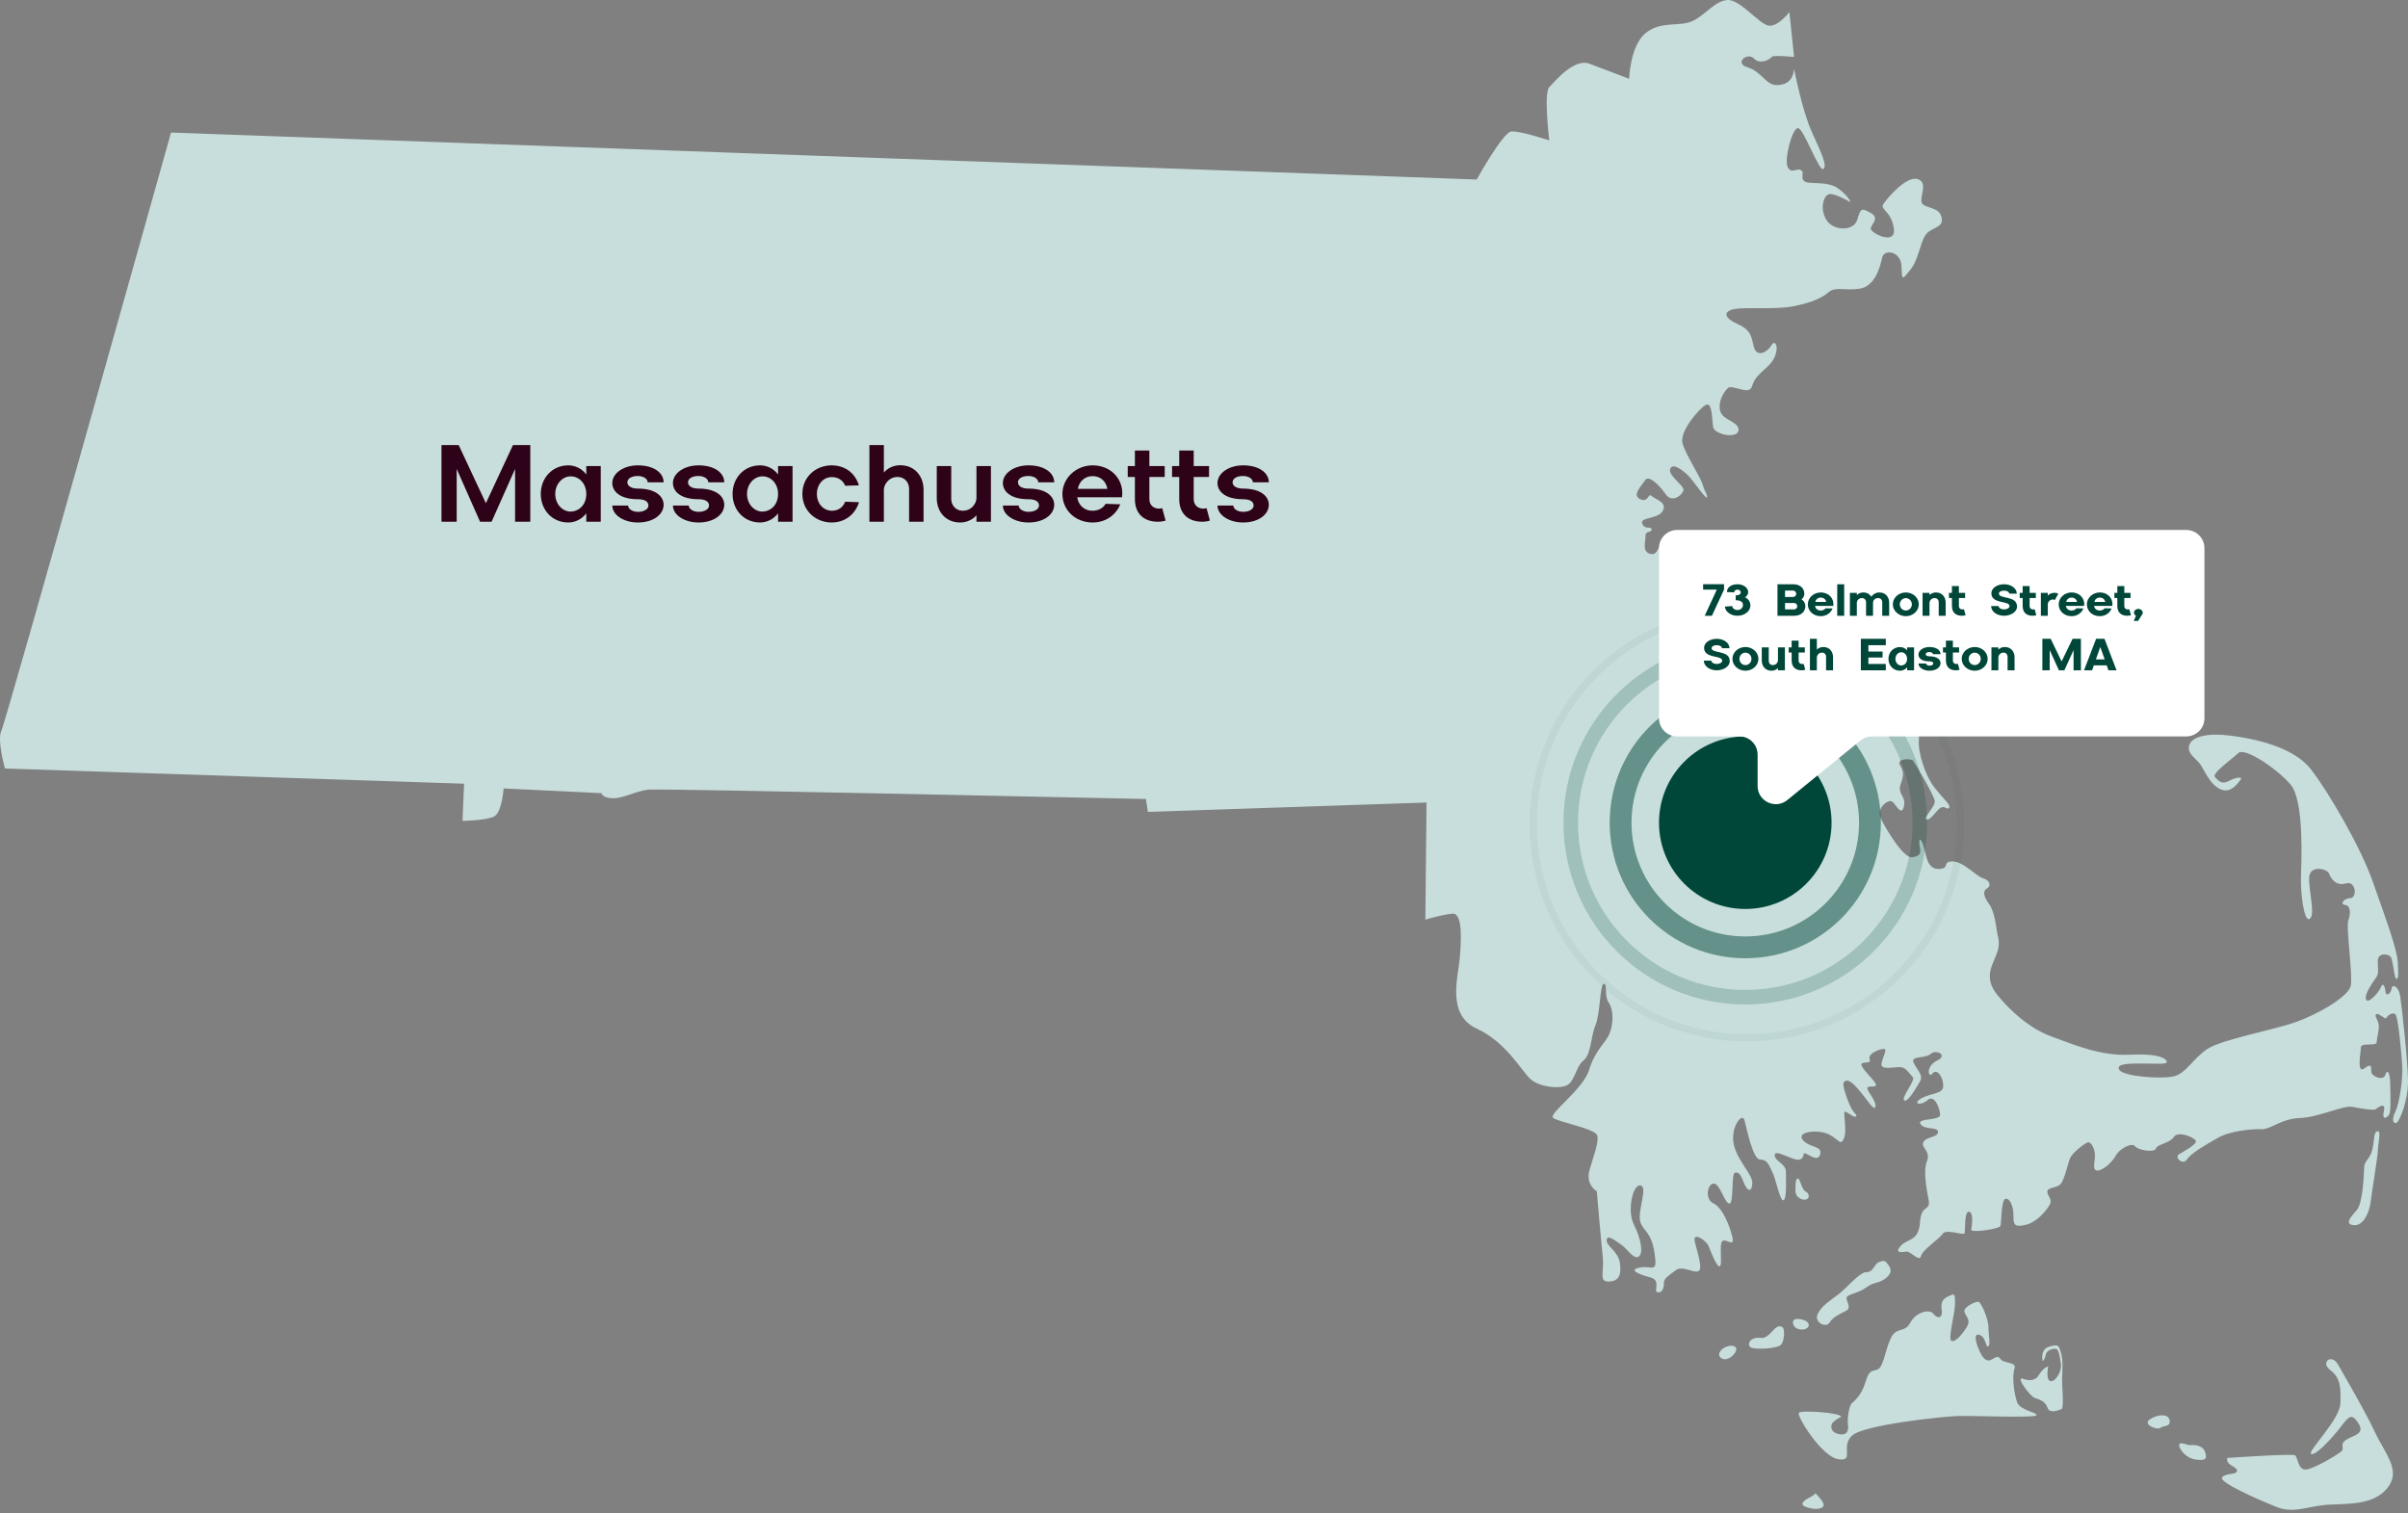 <svg xmlns="http://www.w3.org/2000/svg" width="662" height="416" viewBox="0 0 662 416" fill="none"><rect x="0" y="0" width="662" height="416" fill="#808080" stroke="none"/><path d="M47.016 36.444L405.968 49.356C405.968 49.356 413.138 36.444 415.442 36.163C417.746 35.882 425.916 38.601 425.916 38.601C425.916 38.601 424.343 25.543 425.916 23.969C427.489 22.396 432.659 15.934 436.963 17.518C441.267 19.103 447.864 21.677 447.864 21.677C447.864 21.677 448.157 12.495 452.461 9.056C456.765 5.617 461.789 7.483 465.374 5.752C468.959 4.021 471.397 0.301 474.848 0.009C478.298 -0.283 483.602 6.606 486.187 7.044C488.772 7.483 491.93 3.313 491.93 3.313L493.222 15.653C493.222 15.653 487.345 15.08 487.052 15.653C486.76 16.226 483.894 17.945 482.175 16.08C480.456 14.214 476.578 17.372 480.456 18.519C484.333 19.665 485.479 23.542 488.637 23.396C491.795 23.25 492.941 21.53 493.233 18.946C493.233 18.946 495.38 30.285 498.111 36.309C500.842 42.333 502.359 45.49 501.28 46.457C500.201 47.423 496.066 35.916 494.447 35.264C492.829 34.612 490.469 43.76 491.435 45.861C492.402 47.963 493.908 46.131 495.099 46.772C496.29 47.412 494.773 48.817 496.066 49.84C497.358 50.862 502.359 49.57 505.427 51.885C508.495 54.2 508.709 55.594 508.709 55.594C508.709 55.594 504.348 53.009 502.842 53.391C501.336 53.773 500.201 57.313 502.089 60.438C503.977 63.562 509.619 63.663 510.585 60.438C511.552 57.212 511.721 57.1 514.294 58.55C516.868 59.999 514.451 61.595 514.294 62.809C514.137 64.022 521.341 67.72 520.644 62.809C519.947 57.898 516.722 57.684 517.789 56.066C518.857 54.447 524.24 48.098 527.364 49.289C530.488 50.48 526.881 55.212 528.814 56.336C530.747 57.459 533.332 57.201 533.815 59.999C534.298 62.797 530.859 62.415 529.353 64.629C527.848 66.843 527.42 71.462 525.162 74.204C522.903 76.947 522.903 77.329 522.745 73.182C522.588 69.035 517.958 68.338 517.418 70.867C516.879 73.395 515.485 78.722 511.282 79.363C507.079 80.003 504.562 78.722 502.73 80.329C500.898 81.936 497.729 83.341 492.773 84.251C487.817 85.162 480.017 84.409 476.96 84.948C473.904 85.488 473.623 87.207 477.5 88.983C481.377 90.758 481.422 92.321 482.13 95.276C482.838 98.232 485.569 97.209 487.03 94.894C488.491 92.579 489.615 97.423 486.063 100.648C482.512 103.874 482.355 104.256 481.546 106.458C480.736 108.661 476.162 105.649 475.039 106.672C473.915 107.695 472.184 110.493 472.937 113.078C473.69 115.663 478.107 115.876 477.938 118.292C477.77 120.709 471.263 119.585 470.948 117.326C470.633 115.067 470.734 110.336 468.903 111.358C467.071 112.381 461.643 118.674 462.553 121.9C463.463 125.125 467.397 130.936 468.093 133.251C468.79 135.566 469.543 136.161 469.273 136.746C469.004 137.33 465.666 132.441 464.542 131.205C463.418 129.969 460.125 127.013 459.215 128.789C458.305 130.565 462.879 133.419 462.823 134.655C462.766 135.892 459.754 138.578 457.878 135.835C456.001 133.093 453.146 130.565 452.281 132.014C451.416 133.464 448.516 136.105 450.887 137.229C453.259 138.353 453.034 135.397 454.057 136.364C455.079 137.33 458.417 138.083 457.125 140.454C455.832 142.826 450.775 142.118 451.472 143.949C452.169 145.781 453.888 144.59 454.057 145.512C454.225 146.433 452.281 145.995 452.393 147.231C452.506 148.467 451.213 151.693 453.686 152.288C456.158 152.884 455.461 149.378 458.361 148.467C461.26 147.557 461.215 149.164 460.249 149.816C459.283 150.468 456.585 151.962 457.237 153.255C457.889 154.547 459.878 157.076 462.025 157.885C464.171 158.694 467.352 158.155 468.374 156.536C469.397 154.918 471.173 155.727 469.993 157.289C468.813 158.852 466.599 161.054 465.958 162.616C465.317 164.178 466.711 167.46 468.869 166.763C471.027 166.067 466.666 163.426 469.251 162.189C471.836 160.953 471.892 159.773 472.589 160.627C473.285 161.481 471.779 162.673 472.858 163.909C473.937 165.145 475.544 165.684 475.499 162.515C475.454 159.346 478.028 157.57 479.59 158.323C481.152 159.076 478.95 160.796 479.972 161.661C480.995 162.526 482.928 161.818 485.187 159.998C487.446 158.177 485.569 156.019 484.164 154.345C482.759 152.67 482.602 149.018 480.073 148.861C477.545 148.703 475.612 148.321 477.972 147.141C480.332 145.961 482.006 145.905 483.996 149.557C485.985 153.21 487.704 156.716 491.851 157.739C495.998 158.762 498.302 161.403 499.28 164.19C500.257 166.977 502.831 163.706 503.157 161.931C503.483 160.155 504.292 159.02 506.551 165.639C508.81 172.259 512.249 168.865 513.002 172.259C513.755 175.653 513.698 181.238 513.485 181.294C513.271 181.351 509.934 181.834 510.046 182.643C510.158 183.452 514.564 188.397 515.485 186.947C516.407 185.498 517.418 184.306 518.07 186.138C518.722 187.97 520.329 193.51 523.071 196.196C525.813 198.882 527.859 199.961 527.533 203.4C527.207 206.839 529.286 213.189 531.657 216.313C534.029 219.437 536.422 221.337 535.849 222.09C535.276 222.843 534.703 221.404 533.523 222.09C532.343 222.775 530.724 225.675 529.612 225.315C528.499 224.955 532.118 221.831 531.905 220.224C531.691 218.617 526.42 209.75 525.948 209.143C525.476 208.536 521.105 208.424 522.397 210.469C523.689 212.515 523.116 213.841 522.464 215.774C521.813 217.707 523.15 218.752 523.431 219.898C523.712 221.044 523.318 223.663 522.138 222.629C520.958 221.595 520.599 219.943 519.34 220.303C518.081 220.662 515.823 222.517 517.227 225.36C518.632 228.203 523.397 236.126 525.724 235.699C528.05 235.272 528.128 234.654 527.769 232.755C527.409 230.855 527.836 229.99 528.668 232.148C529.5 234.306 529.488 238.958 532.905 238.925C536.321 238.891 533.725 236.879 536.737 236.845C539.749 236.812 543.188 240.902 545.233 241.509C547.279 242.116 547.312 243.735 546.312 244.24C545.312 244.746 544.952 245.993 546.773 248.477C548.593 250.961 548.706 255.254 549.324 257.771C549.942 260.289 548.964 262.143 547.998 264.481C547.031 266.818 545.986 269.751 549.178 273.662C552.37 277.573 557.753 282.732 564.024 285.002C570.295 287.272 577.397 290.385 585.579 289.992C593.76 289.598 595.547 291.138 595.693 291.925C595.839 292.711 592.783 292.43 589.703 292.43C586.624 292.43 581.488 292.217 582.601 294.116C583.713 296.015 594.333 296.768 597.705 295.914C601.076 295.06 602.942 290.924 606.954 288.351C610.966 285.777 624.744 283.26 631.015 281.068C637.286 278.877 645.614 274.033 646.254 271.066C646.895 268.099 644.895 254.894 645.591 253.062C646.288 251.231 646.232 248.972 644.726 248.814C643.22 248.657 644.243 247.039 646.176 246.926C648.109 246.814 647.682 242.083 644.94 242.892C642.197 243.701 640.849 241.599 640.309 240.206C639.77 238.812 634.982 237.733 634.825 241.285C634.668 244.836 636.601 251.613 634.982 252.635C633.364 253.658 632.454 245.319 632.566 241.386C632.679 237.452 633.533 220.246 629.768 215.774C626.003 211.301 617.069 205.389 615.349 207.053C613.63 208.716 607.92 212.649 608.943 213.672C609.966 214.695 610.719 215.819 612.82 214.695C614.922 213.571 616.641 213.56 615.99 214.369C615.338 215.178 613.461 218.134 610.719 217.111C607.977 216.088 606.572 212.919 605.235 210.66C603.897 208.401 601.2 207.491 601.841 204.962C602.481 202.434 607.111 201.467 613.304 202.276C619.496 203.086 630.363 205.187 635.308 211.526C640.253 217.864 649.03 233.047 652.256 242.251C655.481 251.455 659.032 260.918 659.201 264.627C659.37 268.335 659.415 268.931 658.819 269.144C658.223 269.358 657.953 264.087 657.257 263.121C656.56 262.154 653.762 261.986 653.705 264.031C653.649 266.076 654.031 267.47 653.38 268.549C652.728 269.628 649.986 273.067 650.424 274.685C650.862 276.303 653.919 273.022 654.571 271.403C655.223 269.785 655.751 271.673 655.863 272.853C655.976 274.033 657.313 273.235 657.482 271.83C657.65 270.426 659.414 271.134 659.853 273.876C660.291 276.618 661.954 291.902 661.999 297.229C662.044 302.556 659.74 308.209 658.875 308.692C658.01 309.175 657.369 307.939 658.549 305.568C659.729 303.197 660.595 296.319 660.437 293.464C660.28 290.61 659.358 279.203 658.448 278.776C657.538 278.349 656.403 279.203 656.077 279.855C655.751 280.506 654.088 278.506 653.335 278.832C652.582 279.158 653.661 280.225 653.93 281.63C654.2 283.035 653.391 285.395 653.391 286.575C653.391 287.755 649.03 286.519 649.03 288.025C649.03 289.531 647.794 295.453 650.053 293.723C652.312 291.992 651.772 293.723 651.941 294.858C652.11 295.993 655.223 297.274 655.762 295.554C656.302 293.835 657.055 294.745 657.111 298.195C657.167 301.646 657.38 305.725 656.729 306.591C656.077 307.456 654.796 308.096 655.38 305.455C655.964 302.814 653.604 304.545 653.121 304.972C652.638 305.399 649.3 304.815 646.715 304.332C644.13 303.848 637.623 307.186 632.296 307.4C626.969 307.613 624.328 310.569 621.699 310.468C619.069 310.367 613.034 310.951 609.752 312.839C606.471 314.727 602.436 316.986 601.256 318.762C600.076 320.537 597.761 318.222 598.997 317.413C600.234 316.604 604.268 314.559 603.628 313.592C602.987 312.626 598.784 310.85 597.604 312.625C596.424 314.401 593.086 314.559 592.704 315.795C592.322 317.031 587.703 316.222 586.95 315.154C586.197 314.086 582.758 315.694 581.623 317.795C580.488 319.897 577.746 322.043 576.408 321.83C575.071 321.616 576.082 318.818 575.925 317.256C575.768 315.694 574.846 313.862 573.992 314.086C573.138 314.311 569.8 316.885 569.148 318.335C568.497 319.784 567.586 324.358 566.507 325.538C565.428 326.718 562.799 326.404 562.844 327.685C562.889 328.966 564.406 329.73 563.439 331.349C562.473 332.967 559.944 336.08 556.82 336.788C553.696 337.496 553.538 336.676 553.538 334.203C553.538 331.731 552.572 329.359 551.336 329.629C550.099 329.899 550.257 336.305 549.942 337.103C549.627 337.9 541.716 339.092 541.929 338.069C542.143 337.046 542.626 333.068 541.232 333.169C539.839 333.27 540.479 338.822 539.996 339.193C539.513 339.564 534.939 337.901 534.13 339.193C533.321 340.485 528.477 343.654 528.106 345.385C527.735 347.116 525.184 343.913 524.038 344.126C522.891 344.34 520.666 344.632 522.532 342.553C524.397 340.474 527.477 341.407 527.836 336.102C528.196 330.798 530.848 333.237 530.208 329.865C529.567 326.494 528.702 321.83 529.781 319.177C530.859 316.525 527.982 315.514 528.78 314.008C529.578 312.502 532.871 312.715 532.792 311.21C532.714 309.704 529.129 310.782 527.982 309.063C526.836 307.344 533.366 308.198 533.366 306.557C533.366 304.916 531.86 300.747 529.927 302.466C527.994 304.186 525.555 303.466 528.275 301.96C530.994 300.454 534.231 300.881 534.231 298.521C534.231 296.161 532.511 293.644 531.286 295.15C530.061 296.656 529.353 293.138 532.511 291.632C535.669 290.126 532.298 288.407 530.792 289.767C529.286 291.127 525.195 290.194 526.061 292.138C526.926 294.082 528.859 295.577 527.859 297.308C526.859 299.038 524.42 303.264 523.487 302.545C522.554 301.825 526.712 297.027 525.858 296.161C525.004 295.296 524.139 293.655 522.633 293.43C521.127 293.206 516.969 294.431 517.25 292.498C517.531 290.565 519.048 288.407 517.89 288.407C516.733 288.407 513.373 289.699 514.013 291.273C514.654 292.846 511.215 291.486 511.788 292.992C512.361 294.498 516.16 297.802 515.733 298.443C515.306 299.083 513.361 298.375 513.361 299.229C513.361 300.084 515.867 302.747 515.586 304.253C515.306 305.759 513.44 302.455 510.777 299.376C508.113 296.296 507.259 297.004 506.832 297.724C506.405 298.443 508.124 303.241 509.057 304.893C509.99 306.546 510.709 306.467 510.203 306.973C509.698 307.478 507.551 305.399 507.124 305.68C506.697 305.961 507.843 310.985 506.91 313.064C505.978 315.143 505.618 313.356 502.82 311.917C500.021 310.479 493.998 311.052 495.504 313.277C497.01 315.503 500.887 314.997 500.448 317.155C500.01 319.312 498.223 318.087 496.717 317.301C495.211 316.514 496.425 318.166 494.852 318.807C493.278 319.447 488.041 315.795 487.895 317.514C487.749 319.234 490.975 319.953 490.975 322.111C490.975 324.268 491.267 329.494 490.334 330C489.401 330.506 488.255 324.257 487.255 322.257C486.254 320.256 485.895 318.818 483.883 318.818C481.872 318.818 480.219 310.277 479.579 307.984C478.938 305.691 475.488 310.209 476.713 314.941C477.938 319.672 481.95 322.909 481.737 325.482C481.523 328.056 480.298 327.494 479.365 325.055C478.433 322.616 477.927 322.189 476.927 322.47C475.926 322.751 476.713 331.011 475.421 330.933C474.128 330.854 472.836 325.336 471.116 325.415C469.397 325.493 468.61 329.719 471.049 330.865C473.488 332.012 475.421 336.743 476.219 339.98C477.017 343.216 474.645 340.485 473.566 341.205C472.488 341.924 473.634 347.88 472.78 348.161C471.926 348.442 470.341 344.07 469.7 342.564C469.06 341.058 465.396 338.62 465.902 341.205C466.408 343.789 468.341 348.948 466.902 349.521C465.464 350.094 462.53 347.869 460.732 349.229C458.934 350.589 457.361 351.521 457.428 352.746C457.496 353.971 457.001 355.545 455.709 355.331C454.416 355.118 456.788 352.027 453.776 351.24C450.764 350.454 447.392 349.161 450.831 348.509C454.27 347.858 455.776 350.442 454.843 344.419C453.911 338.395 451.618 338.541 450.899 335.743C450.179 332.944 453.124 326.201 450.966 325.92C448.808 325.639 447.302 333.023 449.168 336.676C451.034 340.328 451.899 344.565 450.528 345.498C449.157 346.43 447.302 343.272 445.65 342.194C443.998 341.115 441.852 339.249 441.706 340.969C441.56 342.688 444.931 343.98 445.369 347.419C445.808 350.858 444.796 352.364 442.144 352.364C439.492 352.364 441.065 349.633 440.638 345.689C440.211 341.744 438.986 327.539 438.986 327.539C438.986 327.539 435.828 325.741 436.974 321.729C438.121 317.716 439.559 314.199 439.121 312.255C438.683 310.31 428.433 308.524 426.995 307.377C425.556 306.231 435.176 299.701 436.896 294.105C438.615 288.508 441.492 286.789 442.56 283.99C443.628 281.192 443.56 277.461 442.268 275.674C440.975 273.887 441.975 270.437 440.908 270.504C439.84 270.572 439.975 278.607 438.615 281.911C437.255 285.215 437.469 289.879 435.311 291.599C433.153 293.318 432.94 297.555 430.58 298.488C428.22 299.42 423.196 298.847 420.758 296.69C418.319 294.532 414.082 286.508 405.912 282.776C397.741 279.045 400.821 268.65 401.248 264.121C401.675 259.592 402.327 250.927 399.315 251.208C396.303 251.489 391.853 252.86 391.853 252.86L392.178 220.651L315.567 223.236L315.027 219.685C315.027 219.685 181.819 216.774 178.369 217.1C174.919 217.426 171.593 219.471 168.581 219.471C165.569 219.471 165.355 218.077 165.355 218.077L138.451 216.785C138.451 216.785 138.024 223.461 135.765 224.528C133.506 225.596 127.156 225.708 127.156 225.708L127.583 215.481L1.366 211.29C1.366 211.29 -0.893 203.434 0.399 200.849C1.692 198.264 47.016 36.444 47.016 36.444Z" fill="#C8DEDC"></path><path d="M494.526 324.223C494.987 324.684 495.391 327.134 496.459 327.662C497.526 328.19 497.538 329.55 496.459 329.808C495.38 330.067 493.604 329.168 493.604 327.493C493.604 325.819 493.604 323.301 494.515 324.212L494.526 324.223Z" fill="#C8DEDC"></path><path d="M518.677 347.194C519.475 348.228 520.666 349.453 518.677 351.229C516.688 353.005 515.283 352.308 513.08 353.971C510.878 355.634 507.641 355.859 507.641 356.882C507.641 357.905 508.99 359.523 507.641 360.321C506.293 361.119 504.034 361.883 503.011 363.602C501.988 365.322 498.594 363.546 499.729 361.231C500.864 358.916 503.494 357.343 505.596 355.736C507.697 354.128 511.294 349.712 513.125 349.768C514.957 349.824 515.272 347.723 516.25 347.183C517.227 346.644 518.115 346.464 518.666 347.183L518.677 347.194Z" fill="#C8DEDC"></path><path d="M494.144 362.636C495.706 362.681 497.212 363.311 497.268 364.288C497.324 365.266 495.706 365.963 494.144 365.322C492.582 364.682 492.424 362.58 494.144 362.636Z" fill="#C8DEDC"></path><path d="M490.008 364.895C490.716 365.322 490.604 368.39 489.738 369.626C488.873 370.863 482.152 371.189 481.186 370.379C480.219 369.57 481.242 367.491 483.984 367.862C486.727 368.233 487.862 363.603 490.008 364.895Z" fill="#C8DEDC"></path><path d="M476.882 370.222C478.545 371.054 475.162 374.852 473.173 373.391C471.184 371.93 474.949 369.244 476.882 370.222Z" fill="#C8DEDC"></path><path d="M506.203 389.54C505.933 388.405 495.178 387.652 494.526 388.461C493.874 389.271 500.763 400.509 505.393 401.217C510.024 401.925 505.82 397.654 509.214 394.676C512.608 391.698 534.343 389.439 538.265 389.327C542.188 389.214 559.731 389.922 559.888 389.113C560.045 388.304 555.37 387.765 554.561 385.618C553.752 383.472 553.055 378.414 553.808 376.369C554.561 374.324 550.852 375.02 549.931 373.627C549.009 372.233 548.043 373.953 546.762 374.054C545.48 374.155 544.615 372.436 544.076 371.199C543.536 369.963 542.244 366.468 544.132 367.007C546.02 367.547 545.75 370.289 546.548 370.177C547.346 370.064 546.66 367.266 546.66 364.906C546.66 362.546 544.615 358.073 543.918 357.916C543.222 357.758 539.828 359.309 540.041 360.602C540.255 361.894 542.03 362.748 540.682 364.906C539.333 367.064 537.512 369.098 536.49 368.671C535.467 368.244 537.4 361.298 537.456 358.714C537.512 356.129 537.4 355.589 536.434 356.073C535.467 356.556 533.366 356.938 533.793 359.894C534.22 362.849 532.444 362.478 531.477 361.186C530.511 359.894 526.802 360.647 525.184 363.658C523.566 366.67 521.341 364.625 519.767 368.019C518.194 371.413 517.823 375.987 516.092 376.571C514.362 377.156 513.89 376.627 512.754 380.28C511.619 383.932 509.585 385.337 508.99 385.933C508.394 386.528 507.81 390.181 508.023 391.529C508.237 392.878 508.135 394.811 505.607 394.328C503.078 393.845 503.078 391.799 504.045 390.934C505.011 390.068 506.191 389.54 506.191 389.54H506.203Z" fill="#C8DEDC"></path><path d="M556.022 379.044C556.022 379.044 559.09 380.437 560.439 378.178C561.787 375.919 563.079 375.706 563.079 375.706C563.079 375.706 562.327 379.471 563.72 379.741C565.114 380.01 566.889 376.942 566.575 375.009C566.26 373.076 566.091 370.84 565.012 370.829C563.934 370.817 562.54 371.413 562.371 372.593C562.203 373.773 561.562 374.256 561.562 374.256C561.562 374.256 560.753 371.031 563.338 370.278C565.923 369.525 565.945 369.851 566.608 371.997C567.271 374.144 566.945 377.695 566.889 379.044C566.833 380.392 567.485 387.012 566.777 387.383C566.069 387.753 563.439 388.776 562.9 387.057C562.36 385.337 560.641 384.742 559.405 384.371C558.168 384 554.134 378.56 556.011 379.044H556.022Z" fill="#C8DEDC"></path><path d="M653.739 311.041C654.605 311.041 653.807 313.985 653.739 316.064C653.672 318.143 652.02 327.898 651.727 330.483C651.435 333.068 649.862 337.08 647.131 336.866C644.4 336.653 646.266 334.574 647.918 332.708C649.57 330.843 649.873 323.234 649.941 321.088C650.008 318.941 651.435 319.009 652.155 316.21C652.874 313.412 652.447 311.041 653.728 311.041H653.739Z" fill="#C8DEDC"></path><path d="M596.491 390.664C596.682 392.384 594.558 391.957 593.906 392.597C593.254 393.238 589.602 391.957 590.602 390.664C591.602 389.372 596.199 388.012 596.48 390.664H596.491Z" fill="#C8DEDC"></path><path d="M602.02 397.34C603.684 397.206 605.684 397.487 606.257 399.352C606.83 401.218 606.257 401.656 603.605 401.296C600.953 400.937 599.009 398.386 599.087 397.295C599.166 396.205 601.447 397.397 602.032 397.352L602.02 397.34Z" fill="#C8DEDC"></path><path d="M612.348 400.858C612.348 400.858 630.071 399.633 630.925 400.138C631.779 400.644 631.712 404.51 634.229 404.016C636.747 403.521 642.478 400.037 643.625 399.116C644.771 398.194 643.051 397.273 644.85 395.98C646.648 394.688 650.3 394.407 648.435 391.462C646.569 388.518 645.85 389.237 643.557 392.249C641.265 395.261 636.601 400.352 635.376 399.779C634.151 399.206 643.265 390.384 643.411 385.866C643.557 381.348 643.411 378.831 640.613 376.684C637.814 374.538 641.04 372.088 642.759 375.178C644.479 378.269 650.008 387.585 652.874 393.688C655.74 399.79 660.123 404.229 656.459 408.972C652.795 413.714 646.277 413.422 640.388 413.703C634.499 413.984 630.779 416.355 625.677 414.276C620.575 412.197 609.752 407.466 610.899 406.173C612.045 404.881 614.989 405.6 614.989 404.375C614.989 403.15 611.798 402.937 612.337 400.858H612.348Z" fill="#C8DEDC"></path><path d="M499.1 410.579C499.1 410.579 501.359 412.838 501.359 413.748C501.359 414.658 499.853 415.142 497.864 414.715C495.875 414.287 494.852 413.748 495.976 412.725C497.1 411.703 498.235 411.646 499.1 410.579Z" fill="#C8DEDC"></path><path d="M121.373 122.373H126.099L133.579 138.353L141.025 122.373H145.785V143.453H141.603V128.935L135.143 143.453H131.981L125.555 128.935V143.453H121.373V122.373ZM148.668 135.803C148.668 131.349 151.898 127.949 156.216 127.949C158.256 127.949 160.058 128.935 161.18 130.465V128.153H165.158V143.453H161.18V141.141C160.024 142.671 158.222 143.657 156.216 143.657C151.864 143.657 148.668 140.257 148.668 135.803ZM152.646 135.803C152.646 138.523 154.55 140.665 156.896 140.665C158.766 140.665 161.18 139.169 161.18 135.803C161.18 133.117 159.378 130.975 156.896 130.975C154.55 130.975 152.646 133.151 152.646 135.803ZM175.368 137.265C170.268 137.265 168.33 134.987 168.33 132.811C168.33 130.091 171.458 127.949 175.368 127.949C179.788 127.949 182.44 130.023 182.44 132.607H178.054C178.054 131.655 176.864 130.873 175.368 130.873C173.6 130.873 172.478 131.587 172.478 132.607C172.478 133.627 173.532 134.341 175.368 134.341C180.06 134.341 182.44 136.347 182.44 138.795C182.44 141.379 179.72 143.657 175.368 143.657C171.458 143.657 168.33 141.583 168.33 138.999H172.682C172.682 139.951 173.906 140.733 175.368 140.733C177.136 140.733 178.258 139.951 178.258 138.999C178.258 137.945 177.34 137.265 175.368 137.265ZM192.036 137.265C186.936 137.265 184.998 134.987 184.998 132.811C184.998 130.091 188.126 127.949 192.036 127.949C196.456 127.949 199.108 130.023 199.108 132.607H194.722C194.722 131.655 193.532 130.873 192.036 130.873C190.268 130.873 189.146 131.587 189.146 132.607C189.146 133.627 190.2 134.341 192.036 134.341C196.728 134.341 199.108 136.347 199.108 138.795C199.108 141.379 196.388 143.657 192.036 143.657C188.126 143.657 184.998 141.583 184.998 138.999H189.35C189.35 139.951 190.574 140.733 192.036 140.733C193.804 140.733 194.926 139.951 194.926 138.999C194.926 137.945 194.008 137.265 192.036 137.265ZM201.394 135.803C201.394 131.349 204.624 127.949 208.942 127.949C210.982 127.949 212.784 128.935 213.906 130.465V128.153H217.884V143.453H213.906V141.141C212.75 142.671 210.948 143.657 208.942 143.657C204.59 143.657 201.394 140.257 201.394 135.803ZM205.372 135.803C205.372 138.523 207.276 140.665 209.622 140.665C211.492 140.665 213.906 139.169 213.906 135.803C213.906 133.117 212.104 130.975 209.622 130.975C207.276 130.975 205.372 133.151 205.372 135.803ZM228.609 143.657C224.291 143.657 220.585 140.461 220.585 135.803C220.585 131.077 224.325 127.949 228.609 127.949C232.111 127.949 235.035 129.853 236.123 133.457L232.349 133.559C231.737 131.893 230.139 131.179 228.745 131.179C226.059 131.179 224.563 133.491 224.563 135.803C224.563 138.319 226.229 140.427 228.745 140.427C230.445 140.427 231.771 139.475 232.349 137.945L236.157 138.081C235.001 141.685 232.111 143.657 228.609 143.657ZM242.989 143.453H239.011V122.373H242.989V129.921C244.009 128.731 245.607 127.915 247.477 127.915C251.591 127.915 253.903 131.043 253.903 134.647V143.453H249.925V134.409C249.925 132.539 248.599 131.145 246.797 131.145C244.111 131.145 242.989 133.491 242.989 134.613V143.453ZM263.993 143.657C259.845 143.657 257.533 140.563 257.533 136.959V128.153H261.511V137.197C261.511 138.931 262.769 140.427 264.673 140.427C267.291 140.427 268.447 138.183 268.447 136.959V128.153H272.425V143.453H268.447V141.685C267.427 142.841 265.829 143.657 263.993 143.657ZM282.747 137.265C277.647 137.265 275.709 134.987 275.709 132.811C275.709 130.091 278.837 127.949 282.747 127.949C287.167 127.949 289.819 130.023 289.819 132.607H285.433C285.433 131.655 284.243 130.873 282.747 130.873C280.979 130.873 279.857 131.587 279.857 132.607C279.857 133.627 280.911 134.341 282.747 134.341C287.439 134.341 289.819 136.347 289.819 138.795C289.819 141.379 287.099 143.657 282.747 143.657C278.837 143.657 275.709 141.583 275.709 138.999H280.061C280.061 139.951 281.285 140.733 282.747 140.733C284.515 140.733 285.637 139.951 285.637 138.999C285.637 137.945 284.719 137.265 282.747 137.265ZM292.071 135.803C292.071 131.451 295.845 127.949 300.367 127.949C305.569 127.949 309.105 131.961 308.459 136.721H296.151C296.423 138.693 297.885 140.427 300.367 140.427C301.965 140.427 303.325 139.679 303.937 138.523L307.983 138.659C306.827 141.481 304.141 143.657 300.367 143.657C295.573 143.657 292.071 140.189 292.071 135.803ZM296.321 134.409H304.447C304.039 132.233 302.475 130.907 300.367 130.907C298.157 130.907 296.627 132.505 296.321 134.409ZM312.005 131.145H310.033V128.153H312.005V123.869H315.983V128.153H320.199V131.145H315.983V137.231C315.983 138.897 317.139 139.815 318.567 139.849C319.043 139.849 319.485 139.747 319.519 139.713L320.437 143.147C320.369 143.181 319.315 143.453 318.363 143.453C314.453 143.453 312.039 141.243 312.005 137.299V131.145ZM324.191 131.145H322.219V128.153H324.191V123.869H328.169V128.153H332.385V131.145H328.169V137.231C328.169 138.897 329.325 139.815 330.753 139.849C331.229 139.849 331.671 139.747 331.705 139.713L332.623 143.147C332.555 143.181 331.501 143.453 330.549 143.453C326.639 143.453 324.225 141.243 324.191 137.299V131.145ZM341.749 137.265C336.649 137.265 334.711 134.987 334.711 132.811C334.711 130.091 337.839 127.949 341.749 127.949C346.169 127.949 348.821 130.023 348.821 132.607H344.435C344.435 131.655 343.245 130.873 341.749 130.873C339.981 130.873 338.859 131.587 338.859 132.607C338.859 133.627 339.913 134.341 341.749 134.341C346.441 134.341 348.821 136.347 348.821 138.795C348.821 141.379 346.101 143.657 341.749 143.657C337.839 143.657 334.711 141.583 334.711 138.999H339.063C339.063 139.951 340.287 140.733 341.749 140.733C343.517 140.733 344.639 139.951 344.639 138.999C344.639 137.945 343.721 137.265 341.749 137.265Z" fill="#2E0219"></path><circle cx="479.807" cy="226.2" r="34.276" stroke="#004739" stroke-opacity="0.5" stroke-width="6"></circle><circle cx="479.807" cy="226.199" r="47.984" stroke="#004739" stroke-opacity="0.2" stroke-width="4"></circle><circle cx="480.231" cy="226.623" r="58.727" stroke="#004739" stroke-opacity="0.05" stroke-width="2"></circle><circle cx="479.807" cy="226.2" r="23.721" fill="#004739"></circle><path d="M456.086 150.716C456.086 147.955 458.324 145.716 461.086 145.716H601.038C603.8 145.716 606.038 147.955 606.038 150.716V197.478C606.038 200.239 603.8 202.478 601.038 202.478H514.626C513.475 202.478 512.36 202.874 511.469 203.601L491.353 219.98C488.086 222.64 483.196 220.316 483.196 216.103V207.478C483.196 204.716 480.957 202.478 478.196 202.478H461.086C458.324 202.478 456.086 200.239 456.086 197.478V150.716Z" fill="white"></path><path d="M468.212 162.11V160.626H473.966V162.11L470.634 169.306H468.66L471.978 162.11H468.212ZM474.201 166.786L476.189 166.632C476.287 167.262 476.903 167.724 477.659 167.724C478.541 167.724 479.171 167.108 479.171 166.38C479.171 165.568 478.625 165.036 477.169 165.036V163.706C478.037 163.706 478.555 163.412 478.555 162.88C478.555 162.418 478.121 162.11 477.687 162.11C477.113 162.11 476.735 162.46 476.735 162.88L474.761 162.782C474.761 161.746 475.643 160.64 477.687 160.64C479.311 160.64 480.599 161.606 480.599 162.81C480.599 163.398 480.277 163.902 479.731 164.224C480.585 164.63 481.215 165.372 481.215 166.478C481.215 168.032 479.633 169.306 477.645 169.306C475.825 169.306 474.299 168.2 474.201 166.786ZM493.298 169.306H488.664V160.64H492.962C494.81 160.64 496.042 161.662 496.042 163.258C496.042 163.902 495.734 164.434 495.258 164.784C495.874 165.162 496.322 165.82 496.322 166.674C496.322 167.892 495.454 169.278 493.298 169.306ZM490.736 165.792V167.556H493.214C493.662 167.556 494.096 167.206 494.096 166.674C494.096 166.142 493.662 165.792 493.214 165.792H490.736ZM492.962 162.376H490.736V164.14H492.934C493.382 164.14 493.816 163.776 493.816 163.258C493.816 162.768 493.41 162.39 492.962 162.376ZM497.005 166.156C497.005 164.364 498.615 162.894 500.547 162.894C502.815 162.894 504.299 164.602 503.991 166.59H498.979C499.077 167.248 499.595 167.864 500.547 167.864C501.149 167.864 501.639 167.612 501.849 167.262L503.809 167.29C503.333 168.466 502.199 169.418 500.547 169.418C498.489 169.418 497.005 167.976 497.005 166.156ZM499.049 165.498H502.059C501.877 164.728 501.331 164.308 500.547 164.308C499.721 164.308 499.203 164.854 499.049 165.498ZM507.002 169.306H505.084V160.64H507.002V169.306ZM508.57 169.306V163.006H510.474V163.608C510.894 163.188 511.51 162.894 512.238 162.894C513.19 162.894 513.988 163.328 514.45 164.056C514.898 163.426 515.668 162.894 516.676 162.894C518.44 162.894 519.364 164.21 519.364 165.708V169.306H517.46V165.582C517.46 164.924 516.984 164.434 516.354 164.434C515.318 164.434 514.926 165.218 514.926 165.68V169.306H513.008V165.596C513.008 164.812 512.42 164.434 511.902 164.434C510.922 164.434 510.474 165.232 510.474 165.68V169.306H508.57ZM520.37 166.156C520.37 164.364 521.966 162.894 523.94 162.894C525.914 162.894 527.51 164.364 527.51 166.156C527.51 167.948 525.914 169.418 523.94 169.418C521.98 169.418 520.37 167.948 520.37 166.156ZM523.94 164.448C523.03 164.448 522.288 165.218 522.288 166.156C522.288 167.094 523.03 167.864 523.94 167.864C524.864 167.864 525.606 167.094 525.606 166.156C525.606 165.162 524.794 164.448 523.94 164.448ZM528.545 163.006H530.449V163.608C530.869 163.188 531.485 162.894 532.213 162.894C533.977 162.894 534.901 164.21 534.901 165.708V169.306H532.983V165.596C532.983 164.924 532.521 164.434 531.877 164.434C530.799 164.434 530.449 165.4 530.449 165.708V169.306H528.545V163.006ZM536.618 164.42H535.806V163.006H536.618V161.144H538.536V163.006H540.244V164.42H538.536V166.59C538.536 167.248 538.956 167.57 539.502 167.57C539.712 167.57 539.908 167.528 539.922 167.514L540.37 169.166C540.342 169.166 539.838 169.306 539.39 169.306C537.654 169.306 536.632 168.382 536.618 166.632V164.42ZM547.391 166.632H549.449C549.449 167.066 549.995 167.556 550.947 167.556C551.661 167.556 552.445 167.234 552.445 166.646C552.445 165.064 547.461 166.17 547.461 163.118C547.461 161.676 549.071 160.64 550.947 160.64C552.893 160.64 554.447 161.76 554.447 163.23H552.375C552.375 162.796 551.829 162.39 550.947 162.39C550.233 162.39 549.533 162.684 549.533 163.216C549.533 164.77 554.517 163.678 554.517 166.744C554.517 168.396 552.599 169.306 550.947 169.306C549.001 169.306 547.391 168.158 547.391 166.632ZM556.06 164.42H555.248V163.006H556.06V161.144H557.978V163.006H559.686V164.42H557.978V166.59C557.978 167.248 558.398 167.57 558.944 167.57C559.154 167.57 559.35 167.528 559.364 167.514L559.812 169.166C559.784 169.166 559.28 169.306 558.832 169.306C557.096 169.306 556.074 168.382 556.06 166.632V164.42ZM561.07 169.306V163.006H562.974V163.804C563.38 163.23 564.164 162.992 564.836 162.992C565.256 162.992 565.634 163.09 565.858 163.244L564.92 164.966C564.738 164.868 564.556 164.826 564.36 164.826C563.66 164.826 562.974 165.414 562.974 166.156V169.306H561.07ZM565.966 166.156C565.966 164.364 567.576 162.894 569.508 162.894C571.776 162.894 573.26 164.602 572.952 166.59H567.94C568.038 167.248 568.556 167.864 569.508 167.864C570.11 167.864 570.6 167.612 570.81 167.262L572.77 167.29C572.294 168.466 571.16 169.418 569.508 169.418C567.45 169.418 565.966 167.976 565.966 166.156ZM568.01 165.498H571.02C570.838 164.728 570.292 164.308 569.508 164.308C568.682 164.308 568.164 164.854 568.01 165.498ZM573.718 166.156C573.718 164.364 575.328 162.894 577.26 162.894C579.528 162.894 581.012 164.602 580.704 166.59H575.692C575.79 167.248 576.308 167.864 577.26 167.864C577.862 167.864 578.352 167.612 578.562 167.262L580.522 167.29C580.046 168.466 578.912 169.418 577.26 169.418C575.202 169.418 573.718 167.976 573.718 166.156ZM575.762 165.498H578.772C578.59 164.728 578.044 164.308 577.26 164.308C576.434 164.308 575.916 164.854 575.762 165.498ZM582.091 164.42H581.279V163.006H582.091V161.144H584.009V163.006H585.717V164.42H584.009V166.59C584.009 167.248 584.429 167.57 584.975 167.57C585.185 167.57 585.381 167.528 585.395 167.514L585.843 169.166C585.815 169.166 585.311 169.306 584.863 169.306C583.127 169.306 582.105 168.382 582.091 166.632V164.42ZM587.805 170.72H586.601L587.217 169.306C587.077 169.25 586.657 168.928 586.657 168.438C586.657 167.892 587.217 167.416 587.861 167.416C588.519 167.416 589.079 167.892 589.079 168.438C589.079 168.62 589.023 168.774 588.925 168.928L587.805 170.72ZM468.408 181.632H470.466C470.466 182.066 471.012 182.556 471.964 182.556C472.678 182.556 473.462 182.234 473.462 181.646C473.462 180.064 468.478 181.17 468.478 178.118C468.478 176.676 470.088 175.64 471.964 175.64C473.91 175.64 475.464 176.76 475.464 178.23H473.392C473.392 177.796 472.846 177.39 471.964 177.39C471.25 177.39 470.55 177.684 470.55 178.216C470.55 179.77 475.534 178.678 475.534 181.744C475.534 183.396 473.616 184.306 471.964 184.306C470.018 184.306 468.408 183.158 468.408 181.632ZM476.278 181.156C476.278 179.364 477.874 177.894 479.848 177.894C481.822 177.894 483.418 179.364 483.418 181.156C483.418 182.948 481.822 184.418 479.848 184.418C477.888 184.418 476.278 182.948 476.278 181.156ZM479.848 179.448C478.938 179.448 478.196 180.218 478.196 181.156C478.196 182.094 478.938 182.864 479.848 182.864C480.772 182.864 481.514 182.094 481.514 181.156C481.514 180.162 480.702 179.448 479.848 179.448ZM487.029 184.418C485.265 184.418 484.341 183.102 484.341 181.604V178.006H486.259V181.716C486.259 182.332 486.665 182.864 487.365 182.864C488.415 182.864 488.793 181.954 488.793 181.604V178.006H490.697V184.306H488.793V183.704C488.359 184.124 487.757 184.418 487.029 184.418ZM492.554 179.42H491.742V178.006H492.554V176.144H494.472V178.006H496.18V179.42H494.472V181.59C494.472 182.248 494.892 182.57 495.438 182.57C495.648 182.57 495.844 182.528 495.858 182.514L496.306 184.166C496.278 184.166 495.774 184.306 495.326 184.306C493.59 184.306 492.568 183.382 492.554 181.632V179.42ZM497.578 175.626H499.482V178.608C499.902 178.188 500.518 177.894 501.246 177.894C503.01 177.894 503.934 179.196 503.934 180.708V184.306H502.016V180.582C502.016 179.924 501.554 179.434 500.91 179.434C499.832 179.434 499.482 180.4 499.482 180.708V184.306H497.578V175.626ZM511.578 175.64H518.438V177.39H513.65V179.14H517.556V180.792H513.65V182.556H518.438V184.306H511.578V175.64ZM519.167 181.156C519.167 179.308 520.525 177.908 522.345 177.908C523.129 177.908 523.829 178.258 524.305 178.79V178.006H526.209V184.306H524.305V183.508C523.815 184.054 523.129 184.418 522.345 184.418C520.511 184.418 519.167 183.004 519.167 181.156ZM521.085 181.156C521.085 182.192 521.799 182.976 522.681 182.976C523.325 182.976 524.291 182.5 524.291 181.156C524.291 180.148 523.633 179.336 522.681 179.336C521.799 179.336 521.085 180.162 521.085 181.156ZM530.453 184.418C528.773 184.418 527.415 183.522 527.415 182.43H529.515C529.515 182.766 529.935 183.018 530.453 183.018C531.097 183.018 531.489 182.766 531.489 182.43C531.489 182.066 531.195 181.842 530.453 181.842C528.185 181.842 527.415 180.876 527.415 179.98C527.415 178.804 528.759 177.894 530.453 177.894C532.371 177.894 533.491 178.79 533.491 179.868H531.391C531.391 179.546 530.971 179.28 530.453 179.28C529.795 179.28 529.417 179.518 529.417 179.868C529.417 180.232 529.767 180.456 530.453 180.456C532.511 180.456 533.491 181.31 533.491 182.332C533.491 183.424 532.343 184.418 530.453 184.418ZM534.964 179.42H534.152V178.006H534.964V176.144H536.882V178.006H538.59V179.42H536.882V181.59C536.882 182.248 537.302 182.57 537.848 182.57C538.058 182.57 538.254 182.528 538.268 182.514L538.716 184.166C538.688 184.166 538.184 184.306 537.736 184.306C536 184.306 534.978 183.382 534.964 181.632V179.42ZM539.306 181.156C539.306 179.364 540.902 177.894 542.876 177.894C544.85 177.894 546.446 179.364 546.446 181.156C546.446 182.948 544.85 184.418 542.876 184.418C540.916 184.418 539.306 182.948 539.306 181.156ZM542.876 179.448C541.966 179.448 541.224 180.218 541.224 181.156C541.224 182.094 541.966 182.864 542.876 182.864C543.8 182.864 544.542 182.094 544.542 181.156C544.542 180.162 543.73 179.448 542.876 179.448ZM547.48 178.006H549.384V178.608C549.804 178.188 550.42 177.894 551.148 177.894C552.912 177.894 553.836 179.21 553.836 180.708V184.306H551.918V180.596C551.918 179.924 551.456 179.434 550.812 179.434C549.734 179.434 549.384 180.4 549.384 180.708V184.306H547.48V178.006ZM561.48 175.626H563.762L566.772 181.856L569.796 175.626H572.078V184.306H570.062V178.734L567.528 184.306H566.03L563.496 178.734V184.306H561.48V175.626ZM572.934 184.306L576.252 175.64H578.562L581.88 184.306H579.654L579.178 182.934H575.636L575.146 184.306H572.934ZM576.196 181.296H578.618L577.4 177.894L576.196 181.296Z" fill="#004739"></path></svg>
